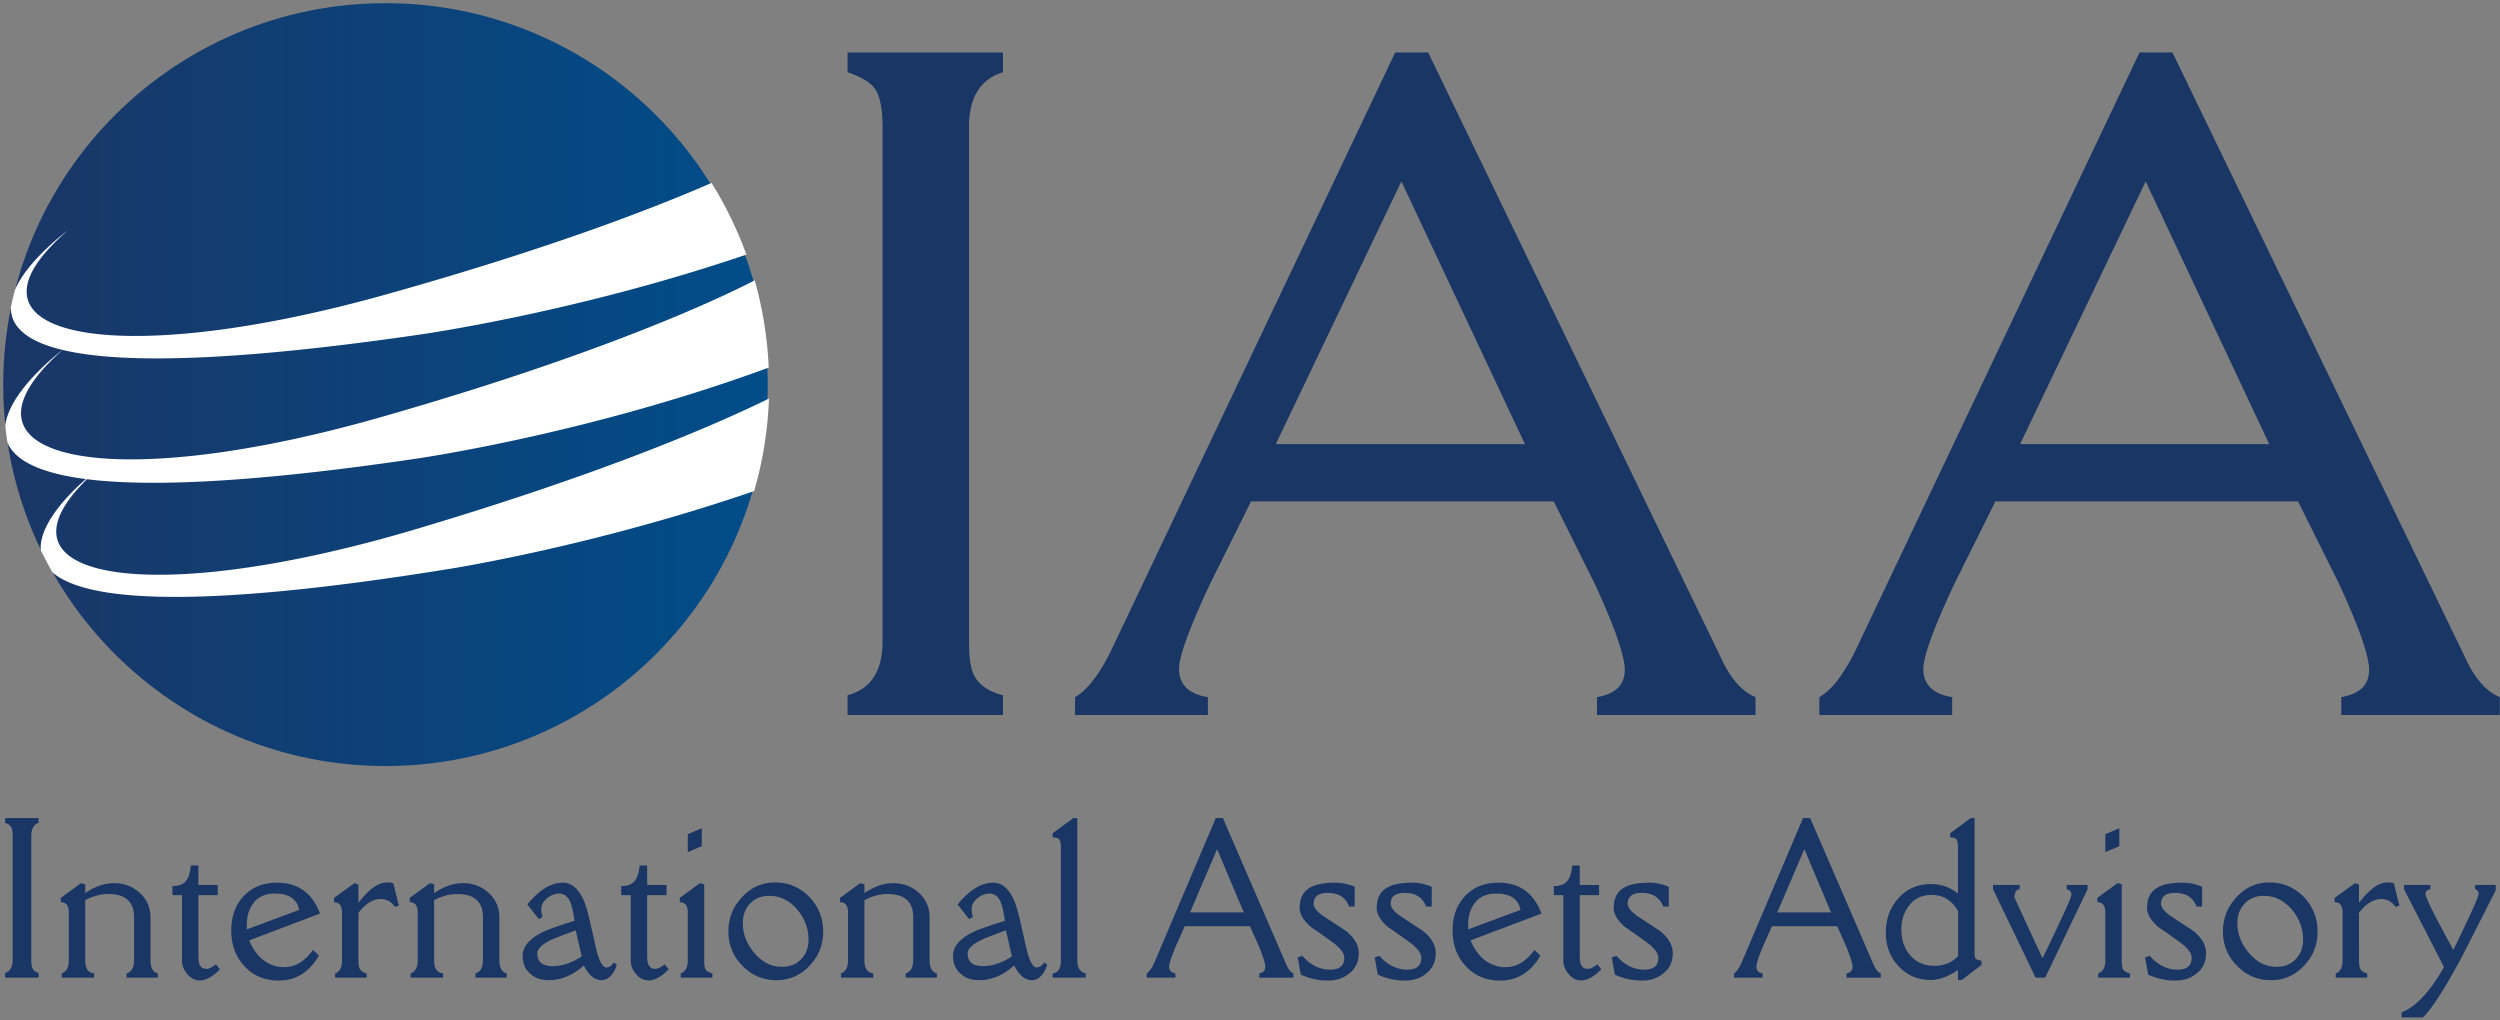 <svg xmlns="http://www.w3.org/2000/svg" width="196" height="80" viewBox="0 0 196 80"><rect x="0" y="0" width="196" height="80" fill="#808080" stroke="none"/><defs><linearGradient id="rttla" x1=".47" x2="60.41" y1="30.15" y2="30.15" gradientUnits="userSpaceOnUse"><stop offset="0" stop-color="#1a3666"/><stop offset="1" stop-color="#004d8a"/></linearGradient></defs><g><g><g><path fill="#1a3665" d="M3.027 76.651H.4v-.373c.4-.125.592-.462.592-1.013V65.54c0-.302-.036-.533-.105-.675-.07-.142-.226-.267-.487-.355v-.374h2.627v.374c-.383.124-.574.48-.574 1.03v9.724c0 .302.035.515.087.64.087.177.244.302.487.373zm9.344-.338v.338H9.918v-.338c.4-.124.591-.462.591-1.013v-3.413c0-1.19-.679-1.795-2.018-1.795-.592 0-1.2.16-1.81.48V75.3c0 .622.226.96.696 1.013v.338h-2.54v-.338c.365-.124.556-.462.556-1.013v-3.75c0-.552-.208-.818-.626-.818v-.338l1.584-1.155.33.089v.693c.748-.516 1.514-.782 2.28-.782.765 0 1.427.248 2 .764.558.515.836 1.155.836 1.92V75.3c0 .569.191.907.574 1.013zm4.559-.71l.313.39c-.574.587-1.096.871-1.584.871-.365 0-.696-.16-.974-.497-.278-.32-.418-.676-.418-1.05v-5.136h-.748v-.711c.505 0 .87-.142 1.097-.445.173-.23.295-.64.347-1.173h.592v1.529h1.514v.8h-1.514v4.604c0 .373.018.64.07.764.087.267.26.409.557.409.209 0 .452-.125.748-.356zm6.525-4.267c-.174-.853-.8-1.28-1.896-1.28-.714 0-1.27.231-1.636.675-.383.463-.574 1.067-.574 1.813v.32zm-3.915 2.388c.244.605.592 1.122 1.044 1.496a2.58 2.58 0 0 0 1.67.605c.888 0 1.636-.445 2.28-1.353l.47.445c-.748 1.3-1.81 1.958-3.15 1.958-1.096 0-2-.373-2.68-1.121-.695-.73-1.043-1.674-1.043-2.795s.33-2.03.991-2.724c.662-.694 1.532-1.032 2.61-1.032 1.619 0 2.75.8 3.359 2.42zm11.293-4.485l.435 1.76-.296.106c-.295-.409-.66-.622-1.113-.622-.61 0-1.201.355-1.758 1.084V75.3c0 .32.035.533.105.658.086.16.26.284.539.355v.338h-2.471v-.338c.366-.124.54-.462.54-1.013v-3.75c0-.552-.21-.818-.627-.818v-.338l1.6-1.155.314.106v1.44c.818-1.066 1.549-1.6 2.227-1.6.192 0 .349.018.505.054zm8.891 7.074v.338h-2.453v-.338c.4-.124.592-.462.592-1.013v-3.413c0-1.19-.679-1.795-2.019-1.795-.592 0-1.2.16-1.81.48V75.3c0 .622.227.96.697 1.013v.338H32.19v-.338c.365-.124.557-.462.557-1.013v-3.75c0-.552-.209-.818-.627-.818v-.338l1.584-1.155.33.089v.693c.749-.516 1.514-.782 2.28-.782.765 0 1.427.248 2.001.764.557.515.835 1.155.835 1.92V75.3c0 .569.191.907.574 1.013zm5.881-1.333l-.47-2.044c-.573.213-1.13.426-1.687.64-.887.39-1.322.782-1.322 1.173 0 .657.4.995 1.2.995.749 0 1.497-.249 2.28-.764zm2.756.64c-.087.32-.226.586-.417.817-.226.267-.486.41-.782.41-.538 0-1.008-.392-1.39-1.156-.851.764-1.772 1.155-2.745 1.155-.59 0-1.077-.16-1.442-.498-.4-.337-.608-.817-.608-1.404 0-.728.539-1.368 1.599-1.884.33-.16 1.164-.462 2.466-.87-.086-.64-.19-1.085-.277-1.334-.191-.533-.504-.8-.921-.8-.33 0-.643.125-.939.356-.312.248-.468.533-.468.87 0 .196.034.41.104.605l-.295.178-.904-1.156c.92-1.137 1.86-1.706 2.78-1.706.764 0 1.355.569 1.772 1.724.139.373.4 1.44.782 3.2.26 1.155.538 1.724.868 1.724.191 0 .382-.125.591-.391zm3.752-.018l.313.391c-.574.587-1.096.871-1.583.871-.366 0-.696-.16-.974-.497-.28-.32-.418-.676-.418-1.05v-5.136h-.749v-.711c.506 0 .87-.142 1.097-.445.174-.23.296-.64.348-1.173h.591v1.529h1.514v.8h-1.514v4.604c0 .373.018.64.07.764.087.267.261.409.557.409.209 0 .452-.125.748-.356zm3.741 1.049h-2.488v-.338c.365-.124.557-.462.557-1.013v-3.75c0-.552-.209-.818-.627-.818v-.338l1.584-1.156.33.09V75.3c0 .338.036.55.088.675.086.16.278.267.556.338zm-.835-10.31l-1.096.462V65.4l1.096-.462zm8.37 7.324c0-.871-.297-1.671-.906-2.382-.609-.693-1.322-1.049-2.175-1.049-.609 0-1.096.196-1.479.587-.4.408-.591.924-.591 1.546 0 .871.313 1.653.922 2.364.61.711 1.322 1.067 2.158 1.067.609 0 1.113-.196 1.496-.605.383-.39.574-.906.574-1.528zm.086 2.044c-.713.764-1.583 1.137-2.61 1.137s-1.914-.373-2.645-1.12c-.748-.746-1.113-1.653-1.113-2.701 0-1.049.365-1.938 1.079-2.702.713-.764 1.566-1.138 2.592-1.138 1.027 0 1.914.374 2.662 1.12.731.764 1.097 1.671 1.097 2.72 0 1.048-.348 1.937-1.062 2.684zm9.977.604v.338h-2.45v-.338c.4-.124.591-.462.591-1.013v-3.413c0-1.19-.678-1.795-2.015-1.795-.591 0-1.2.16-1.807.48V75.3c0 .622.225.96.695 1.013v.338h-2.537v-.338c.365-.124.556-.462.556-1.013v-3.75c0-.552-.209-.818-.626-.818v-.338l1.582-1.155.33.089v.693c.747-.516 1.51-.782 2.275-.782.765 0 1.425.248 1.998.764a2.51 2.51 0 0 1 .835 1.92V75.3c0 .569.19.907.573 1.013zm5.881-1.333l-.468-2.044c-.573.213-1.128.426-1.683.64-.884.39-1.318.782-1.318 1.173 0 .657.399.995 1.197.995.746 0 1.491-.249 2.272-.764zm2.766.64c-.086.32-.225.586-.416.817-.226.267-.487.41-.782.41-.539 0-1.008-.392-1.39-1.156-.852.764-1.772 1.155-2.745 1.155-.59 0-1.077-.16-1.442-.498-.4-.337-.608-.817-.608-1.404 0-.728.539-1.368 1.598-1.884.33-.16 1.164-.462 2.467-.87-.087-.64-.19-1.085-.278-1.334-.19-.533-.504-.8-.92-.8-.33 0-.643.125-.939.356-.313.248-.469.533-.469.87 0 .196.035.41.104.605l-.295.178-.904-1.156c.922-1.137 1.86-1.706 2.78-1.706.765 0 1.355.569 1.773 1.724.139.373.399 1.44.781 3.2.26 1.155.54 1.724.869 1.724.19 0 .382-.125.59-.391zm3.022.693v.338h-2.592v-.338c.434-.053.643-.39.643-1.013v-8.834c0-.302-.034-.516-.122-.64-.087-.125-.26-.178-.521-.178v-.32l1.617-1.19h.314V75.3c0 .587.226.924.661 1.013zm12.39-4.781l-2.089-4.96-2.123 4.96zm3.897 5.12h-2.68v-.339c.314-.053.47-.23.47-.515 0-.267-.174-.8-.505-1.618-.226-.515-.47-1.049-.696-1.564h-5.115c-.227.515-.47 1.049-.696 1.564-.348.836-.522 1.369-.522 1.6 0 .302.156.48.487.533v.338h-2.245v-.338c.226-.142.435-.462.644-.96l4.768-11.216h.557l4.993 11.536c.157.338.331.551.54.64zm4.193-3.604c.61.516.922 1.068.922 1.673 0 .677-.243 1.21-.748 1.602-.452.374-1.009.553-1.688.553-.73 0-1.426-.16-2.105-.464l-.244-1.352.366-.125c.643.73 1.375 1.086 2.175 1.086.748 0 1.113-.303 1.113-.926 0-.356-.295-.765-.904-1.21a58.036 58.036 0 0 0-1.688-1.193c-.61-.516-.905-1.015-.905-1.513 0-.784.296-1.335.905-1.638.435-.231 1.061-.338 1.914-.338.505 0 .992.107 1.496.32v1.549h-.435c-.278-.712-.835-1.068-1.67-1.068-.748 0-1.113.285-1.114.837 0 .338.314.694.923 1.086 1.061.694 1.635 1.067 1.687 1.12zm6.038 0c.61.516.922 1.068.922 1.673 0 .677-.243 1.21-.748 1.602-.452.374-1.009.553-1.687.553-.731 0-1.427-.16-2.106-.464l-.244-1.352.366-.125c.643.73 1.375 1.086 2.175 1.086.748 0 1.113-.303 1.113-.926 0-.356-.295-.765-.904-1.21a58.715 58.715 0 0 0-1.688-1.193c-.61-.516-.905-1.015-.905-1.513 0-.784.296-1.335.905-1.638.435-.231 1.061-.338 1.914-.338.505 0 .992.107 1.496.32v1.549h-.435c-.278-.712-.835-1.068-1.67-1.068-.748 0-1.114.285-1.114.837 0 .338.313.694.923 1.086 1.061.694 1.635 1.067 1.687 1.12zm7.57-1.712c-.175-.853-.801-1.28-1.897-1.28-.714 0-1.27.231-1.636.675-.383.463-.574 1.067-.574 1.813v.32zm-3.914 2.388c.244.605.593 1.122 1.046 1.496.505.41 1.063.605 1.673.605.89 0 1.639-.445 2.283-1.353l.471.445c-.75 1.3-1.812 1.958-3.155 1.958-1.098 0-2.004-.373-2.684-1.121-.697-.73-1.046-1.674-1.046-2.795s.332-2.03.994-2.724c.662-.694 1.534-1.032 2.614-1.032 1.621 0 2.754.8 3.364 2.42zm9.933 1.878l.314.391c-.575.587-1.096.871-1.584.871-.365 0-.696-.16-.974-.497-.279-.32-.418-.676-.418-1.05v-5.136h-.748v-.711c.504 0 .87-.142 1.096-.445.174-.23.296-.64.348-1.173h.592v1.529h1.514v.8h-1.514v4.604c0 .373.017.64.07.764.086.267.26.409.556.409.21 0 .452-.125.748-.356zm4.995-2.554c.608.516.922 1.068.922 1.673 0 .677-.244 1.21-.749 1.602-.452.374-1.009.553-1.687.553-.731 0-1.427-.16-2.106-.464l-.243-1.352.365-.125c.644.73 1.375 1.086 2.175 1.086.748 0 1.114-.303 1.114-.926 0-.356-.296-.765-.905-1.21a58.025 58.025 0 0 0-1.688-1.193c-.61-.516-.905-1.015-.905-1.513 0-.784.296-1.335.905-1.638.435-.231 1.062-.338 1.914-.338.505 0 .992.107 1.496.32v1.549h-.435c-.278-.712-.834-1.068-1.67-1.068-.748 0-1.113.285-1.113.837 0 .338.313.694.922 1.086 1.061.694 1.635 1.067 1.688 1.12zm13.328-1.516l-2.088-4.96-2.123 4.96zm3.898 5.12h-2.68v-.339c.313-.053.47-.23.47-.515 0-.267-.174-.8-.505-1.618-.226-.515-.47-1.049-.696-1.564h-5.115c-.227.515-.47 1.049-.697 1.564-.348.836-.522 1.369-.522 1.6 0 .302.157.48.487.533v.338h-2.244v-.338c.226-.142.435-.462.644-.96l4.767-11.216h.557l4.994 11.536c.157.338.331.551.54.64zm6.066-1.698v-3.509c-.471-.855-1.169-1.282-2.058-1.282-.75 0-1.326.267-1.745.784-.436.534-.645 1.175-.645 1.941 0 .82.244 1.496.715 2.03.47.535 1.099.802 1.884.802.75 0 1.36-.25 1.85-.766zm1.833.701L153.8 76.83h-.296v-.783c-.749.516-1.462.783-2.158.783-.992 0-1.827-.356-2.506-1.085-.66-.71-.992-1.6-.992-2.63 0-1.067.331-1.956.992-2.702.662-.73 1.514-1.102 2.54-1.102.819 0 1.515.249 2.124.746v-3.59c0-.303-.035-.516-.105-.64-.087-.125-.243-.178-.504-.178v-.32l1.6-1.19h.314v10.61c0 .232.035.374.104.427.07.054.209.107.435.143zm8.317-6.274v.337l-3.323 6.933h-.748l-3.341-6.933v-.337h2.088v.337c-.26.018-.4.232-.4.64 0 .036.73 1.618 2.193 4.764.417-.853.835-1.706 1.234-2.577.68-1.422 1.028-2.222 1.028-2.4 0-.23-.122-.373-.366-.427v-.337zm3.324 7.27H164.5v-.338c.366-.124.558-.462.558-1.013v-3.75c0-.552-.209-.818-.627-.818v-.338l1.584-1.156.33.09V75.3c0 .338.036.55.087.675.087.16.279.267.557.338zm-.835-10.31l-1.096.462V65.4l1.096-.462zm5.881 6.707c.609.516.922 1.068.922 1.673 0 .677-.243 1.21-.748 1.602-.452.374-1.01.553-1.688.553a5.1 5.1 0 0 1-2.105-.464l-.243-1.352.364-.125c.644.73 1.375 1.086 2.176 1.086.748 0 1.113-.303 1.113-.926 0-.356-.295-.765-.905-1.21a56.679 56.679 0 0 0-1.688-1.193c-.608-.516-.904-1.015-.904-1.513 0-.784.296-1.335.904-1.638.435-.231 1.062-.338 1.915-.338.504 0 .991.107 1.496.32v1.549h-.435c-.279-.712-.835-1.068-1.67-1.068-.749 0-1.114.285-1.114.837 0 .338.313.694.922 1.086 1.062.694 1.636 1.067 1.688 1.12zm8.527.617c0-.871-.296-1.671-.905-2.382-.61-.693-1.323-1.049-2.175-1.049-.609 0-1.096.196-1.48.587-.4.408-.59.924-.59 1.546 0 .871.312 1.653.921 2.364.61.711 1.323 1.067 2.158 1.067.609 0 1.114-.196 1.496-.605.383-.39.575-.906.575-1.528zm.077 2.044c-.712.764-1.58 1.137-2.606 1.137-1.025 0-1.911-.373-2.641-1.12-.747-.746-1.112-1.653-1.112-2.701 0-1.049.365-1.938 1.077-2.702s1.564-1.138 2.59-1.138c1.024 0 1.91.374 2.657 1.12.73.764 1.094 1.671 1.094 2.72 0 1.048-.347 1.937-1.06 2.684zm7.038-6.47l.436 1.76-.296.106c-.296-.409-.661-.622-1.113-.622-.61 0-1.201.355-1.758 1.084V75.3c0 .32.035.533.104.658.088.16.261.284.54.355v.338h-2.471v-.338c.365-.124.54-.462.54-1.013v-3.75c0-.552-.21-.818-.627-.818v-.338l1.6-1.155.314.106v1.44c.817-1.066 1.549-1.6 2.227-1.6.192 0 .348.018.504.054zm7.987.142v.426c-1.688 3.324-2.54 4.995-2.558 5.03-1.34 2.525-2.383 4.16-3.132 4.925h-1.688v-.392c1.131-.444 2.245-1.635 3.324-3.555l-3.132-6.097v-.337h2.07v.337c-.26.036-.382.16-.382.392 0 .177.33.888.974 2.133l1.2 2.24c1.323-2.703 1.985-4.178 1.984-4.41 0-.159-.087-.283-.278-.372v-.32z"/></g><g><path fill="#1a3665" d="M66.447 56.057v-1.55c1.829-.491 2.744-1.893 2.744-4.205V9.943c0-1.278-.161-2.214-.484-2.804-.323-.59-1.077-1.081-2.26-1.475v-1.55h12.188v1.55c-1.776.541-2.664 1.968-2.664 4.28v40.358c0 1.28.134 2.165.404 2.656.376.738 1.13 1.254 2.26 1.55v1.549zm71.186 0h-12.429v-1.402c1.453-.246 2.179-.96 2.179-2.14 0-1.081-.78-3.32-2.34-6.714l-3.229-6.493h-23.73l-3.227 6.493c-1.615 3.443-2.421 5.657-2.421 6.64 0 1.23.752 1.968 2.26 2.214v1.402H84.284v-1.402c1.023-.59 2.017-1.919 2.986-3.984l22.115-46.557h2.583l23.163 47.884c.7 1.378 1.535 2.263 2.502 2.657zm-18.078-21.238l-9.686-20.597-9.847 20.597zm76.432 21.238h-12.43v-1.402c1.453-.246 2.18-.96 2.18-2.14 0-1.081-.78-3.32-2.341-6.714a9751.042 9751.042 0 0 1-3.229-6.493H156.44l-3.23 6.493c-1.613 3.443-2.42 5.657-2.42 6.64 0 1.23.752 1.968 2.26 2.214v1.402h-10.412v-1.402c1.023-.59 2.018-1.919 2.986-3.984l22.115-46.557h2.583l23.164 47.884c.699 1.378 1.533 2.263 2.502 2.657zm-18.08-21.238l-9.685-20.597-9.847 20.597z"/></g><g><path fill="url(#rttla)" d="M.251 30.155c0 16.515 13.418 29.903 29.97 29.903s29.97-13.388 29.97-29.903S46.774.25 30.222.25.251 13.64.251 30.155"/></g><g><path fill="#fff" d="M59.169 21.98a29.88 29.88 0 0 1 1.098 6.84c-14.457 5.32-28.035 7.2-28.035 7.2-12.745 1.865-20.665 2.146-25.418 1.55-.213.209-.411.414-.595.616-6.74 7.39 6.096 9.327 26.309 3.323 15.199-4.515 23.964-8.397 27.759-10.261a29.857 29.857 0 0 1-1.163 7.253C46.31 42.9 35.08 44.626 35.08 44.626c-20.47 3.301-28.498 2.387-30.97.248a29.88 29.88 0 0 1-.916-1.744c-.114-1.762 1.609-3.758 2.925-5.013.218-.208.425-.395.61-.558-3.872-.498-5.616-1.586-6.15-2.872a29.38 29.38 0 0 1-.169-1.305c.303-2.664 4.031-5.596 4.491-5.948-3.069-.735-4.078-1.997-4.049-3.36.09-.438.191-.871.3-1.301 1.006-2.402 4.17-4.708 4.17-4.708-9.659 8.307 3.418 11.043 24.878 5.038 12.724-3.56 20.974-6.752 25.583-8.76a29.817 29.817 0 0 1 2.733 5.618c-13.564 4.616-25.813 6.3-25.813 6.3-15.168 2.199-23.5 2.202-27.797 1.174-9.7 8.564 3.34 11.44 24.865 5.295 17.49-4.993 26.587-9.301 29.397-10.75"/></g></g></g></svg>
